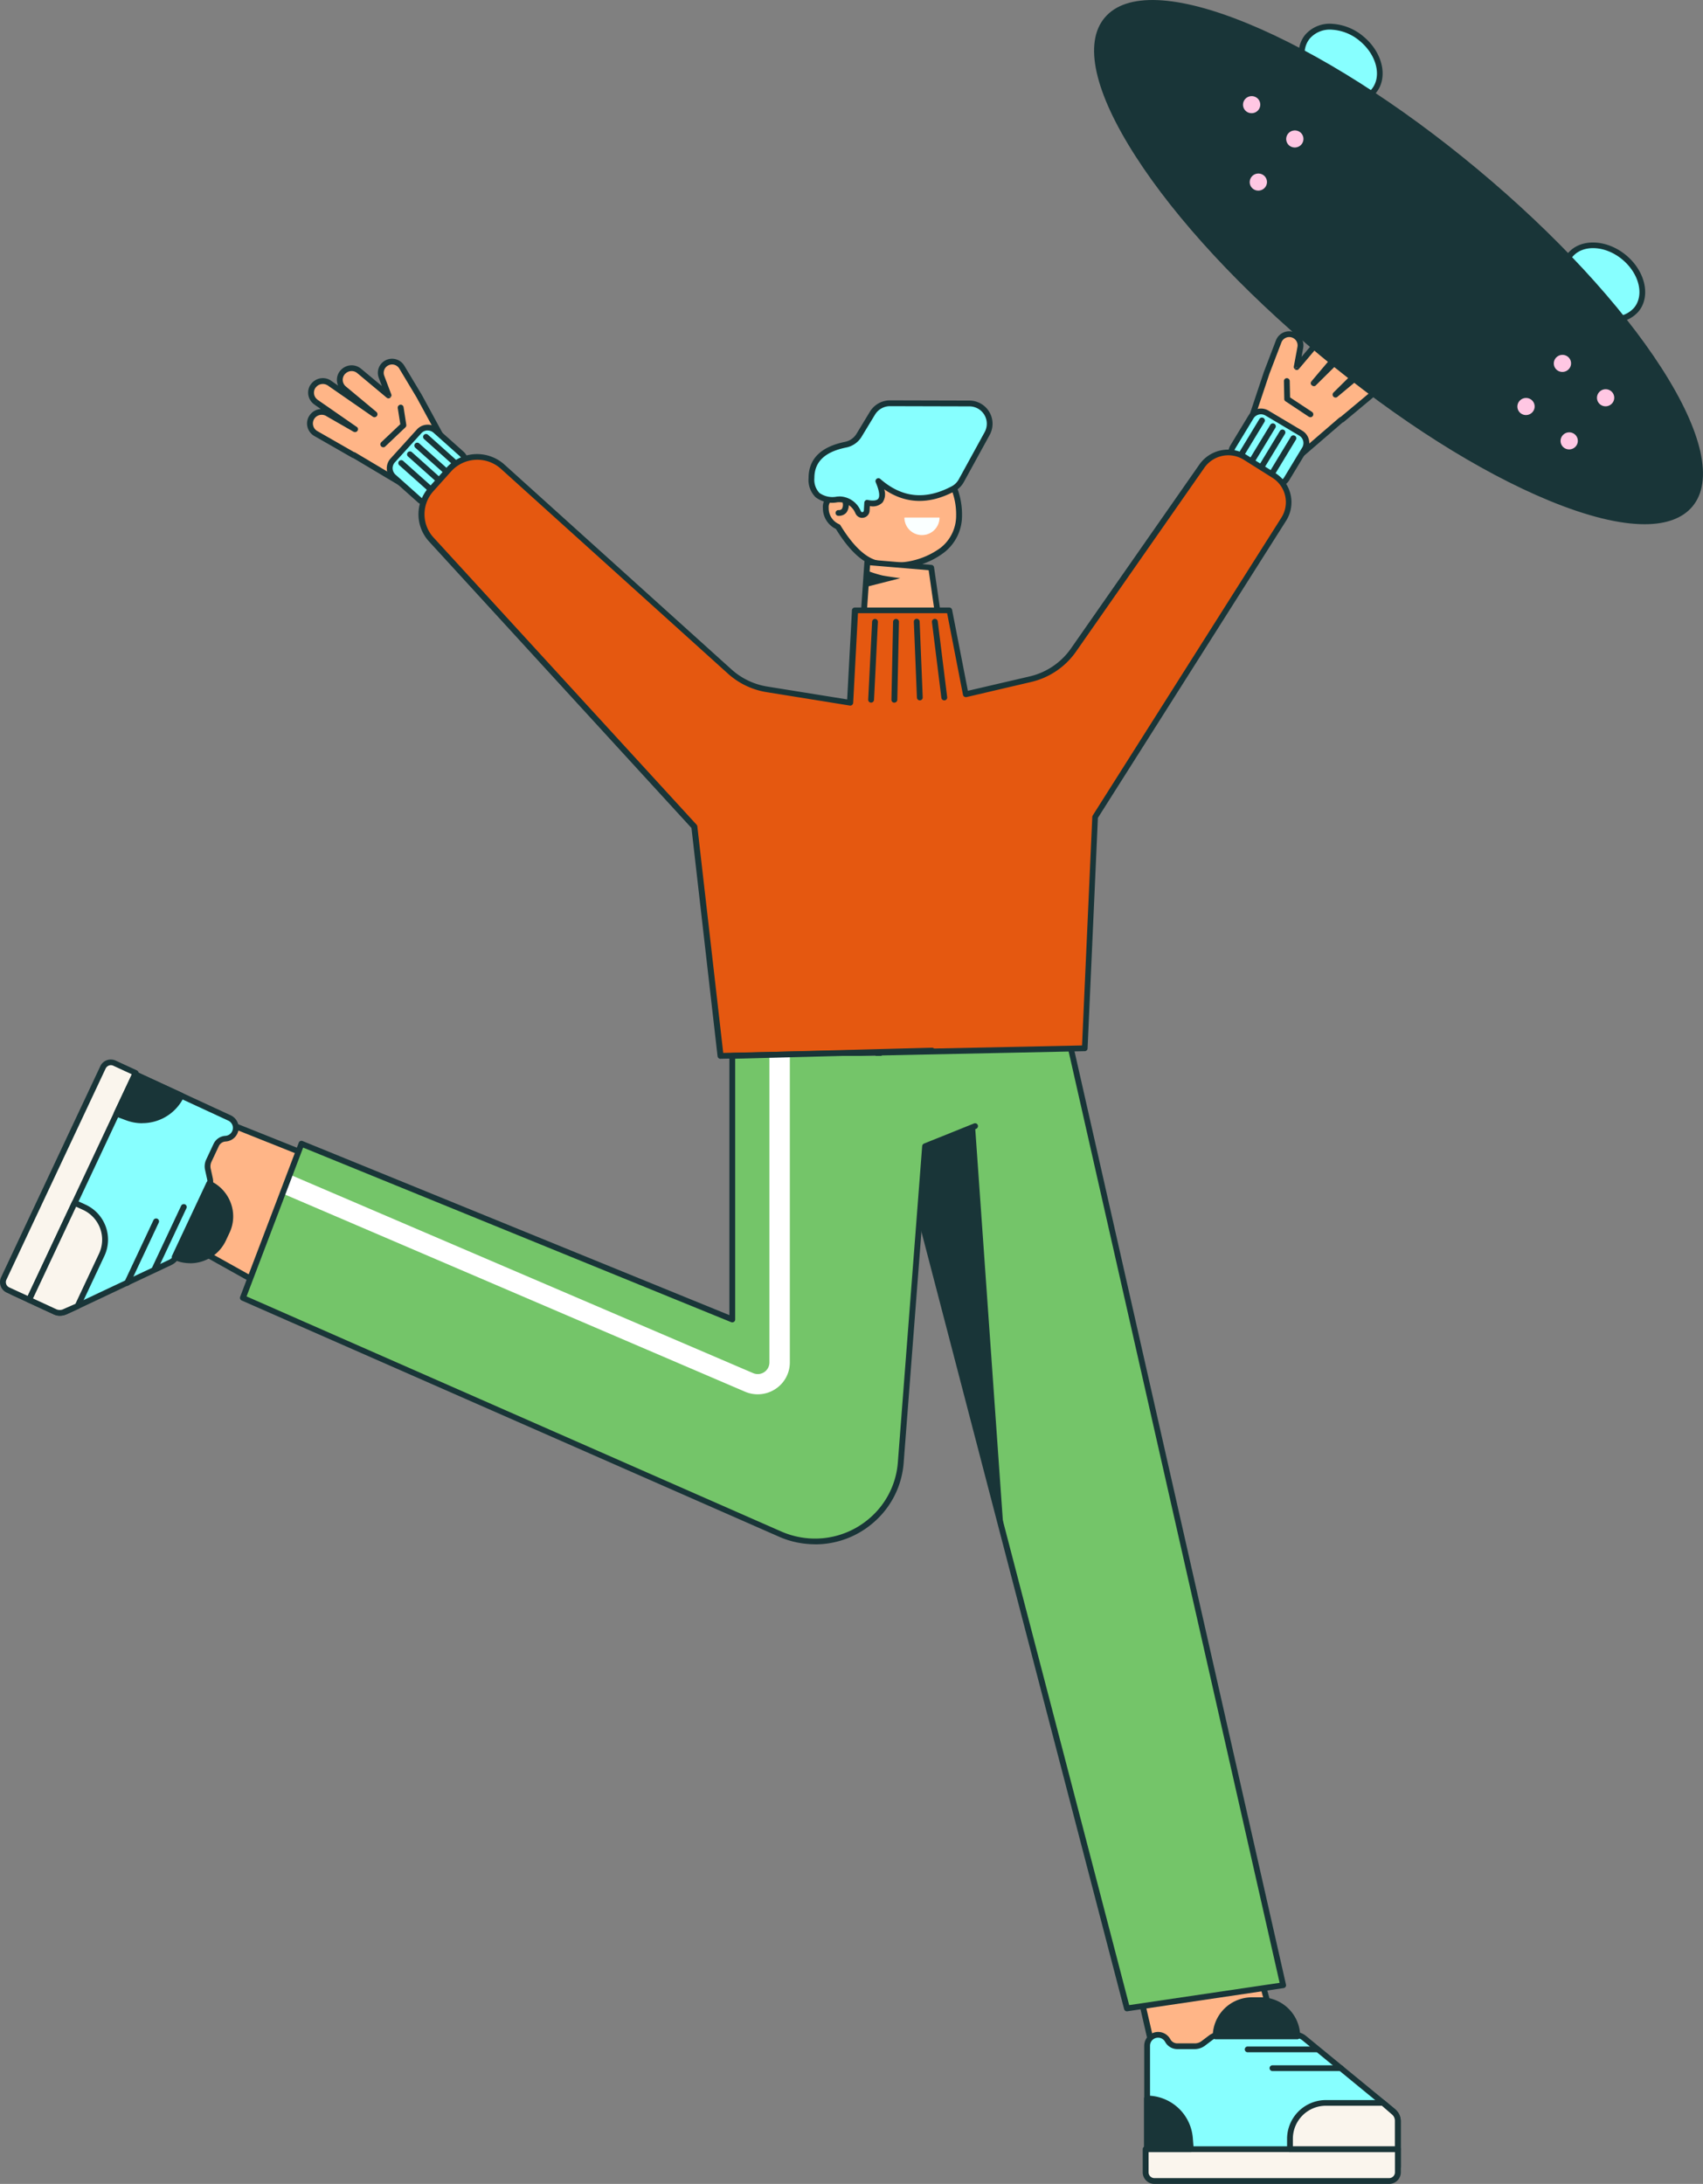 <svg xmlns="http://www.w3.org/2000/svg" xmlns:xlink="http://www.w3.org/1999/xlink" width="249.27" height="319.65" viewBox="0 0 249.27 319.65"><rect x="0" y="0" width="249.27" height="319.65" fill="#808080" stroke="none"/><defs><clipPath id="a"><rect width="249.27" height="319.65" fill="none"/></clipPath></defs><g clip-path="url(#a)"><path d="M136.29,67a10.425,10.425,0,0,1,4.1,8.5c0,5.2-5.89,8.13-11.82,7.02q-2.94-.555-5.92-5.41a2.973,2.973,0,0,1-1.78-2.78c0-1.86,1.69-2.29,4.74-1.04q.72.3,1.96-5.48l8.71-.81Z" fill="#ffb587"/><path d="M122.74,73a1.757,1.757,0,0,0-.97.23,1.226,1.226,0,0,0-.47,1.1,2.531,2.531,0,0,0,1.54,2.4.5.5,0,0,1,.17.15c1.91,3.12,3.81,4.87,5.63,5.21a11.27,11.27,0,0,0,9.02-1.9,5.96,5.96,0,0,0,2.29-4.71,10.047,10.047,0,0,0-3.8-8.06l-8.23.76c-.96,4.4-1.49,5.22-1.93,5.45a.618.618,0,0,1-.53.03,7.445,7.445,0,0,0-2.72-.68m8.3,10.19a13.838,13.838,0,0,1-2.55-.24c-2.08-.39-4.09-2.19-6.14-5.51a3.35,3.35,0,0,1-1.9-3.1,1.986,1.986,0,0,1,.85-1.8c.89-.59,2.35-.48,4.35.32.19-.24.68-1.22,1.51-5.12a.415.415,0,0,1,.38-.33l8.71-.81a.437.437,0,0,1,.31.09,10.86,10.86,0,0,1,4.25,8.82,6.775,6.775,0,0,1-2.6,5.36,11.371,11.371,0,0,1-7.17,2.32" fill="#193538"/><path d="M132.38,75.75a2.57,2.57,0,0,0,5.14,0h-5.14Z" fill="#faffff"/><path d="M122.72,75.5a.42.42,0,1,1,0-.84.625.625,0,0,0,.5-.16,1.15,1.15,0,0,0,.13-.86.428.428,0,0,1,.85-.1,1.887,1.887,0,0,1-.34,1.52,1.469,1.469,0,0,1-1.14.44" fill="#193538"/><path d="M144.52,63.44l-3.79,6.91a3,3,0,0,1-1.22,1.2q-6,3.18-10.93-1.13,1.635,3.795-1.64,3.17l-.07,1.18a.65.65,0,0,1-.69.61.674.674,0,0,1-.56-.37l-.11-.23a2.988,2.988,0,0,0-3-1.68q-3.735.375-3.74-3.12,0-3.885,5-4.89a2.954,2.954,0,0,0,1.96-1.37l1.97-3.25a2.981,2.981,0,0,1,2.57-1.43l11.62.03a2.979,2.979,0,0,1,2.98,2.97,3.014,3.014,0,0,1-.36,1.41" fill="#87ffff"/><path d="M122.81,72.66a3.429,3.429,0,0,1,3.09,1.94l.11.23a.235.235,0,0,0,.19.13.227.227,0,0,0,.16-.06.248.248,0,0,0,.08-.15l.07-1.18a.413.413,0,0,1,.16-.31.385.385,0,0,1,.34-.08c.55.11,1.26.16,1.53-.17.17-.2.34-.79-.36-2.42a.426.426,0,0,1,.67-.49c3.17,2.77,6.59,3.12,10.45,1.08a2.517,2.517,0,0,0,1.04-1.03l3.79-6.91a2.561,2.561,0,0,0,.31-1.21,2.544,2.544,0,0,0-2.55-2.55l-11.62-.03h0a2.572,2.572,0,0,0-2.19,1.23l-1.97,3.25a3.419,3.419,0,0,1-2.25,1.57c-3.14.63-4.66,2.1-4.66,4.48a2.8,2.8,0,0,0,.74,2.17,3.289,3.289,0,0,0,2.54.54c.11-.01.23-.02.34-.02m3.4,3.13h-.06a1.085,1.085,0,0,1-.92-.61l-.11-.23a2.565,2.565,0,0,0-2.57-1.44,4.018,4.018,0,0,1-3.19-.75,3.547,3.547,0,0,1-1.02-2.79c0-2.81,1.8-4.59,5.34-5.31a2.554,2.554,0,0,0,1.68-1.18l1.97-3.25a3.441,3.441,0,0,1,2.92-1.64h0l11.62.03a3.4,3.4,0,0,1,2.41,1,3.39,3.39,0,0,1,.58,4.01l-3.79,6.91a3.4,3.4,0,0,1-1.39,1.37c-3.69,1.96-7.14,1.86-10.27-.3a2.146,2.146,0,0,1-.23,1.91,1.983,1.983,0,0,1-1.87.54l-.04.71a1.075,1.075,0,0,1-1.08,1.01" fill="#193538"/></g><path d="M41.54,189.38l-15.67-8.25,6.89-16.96,14.68,5.87Z" fill="#ffb587"/><g clip-path="url(#a)"><path d="M46.92,170.28l-5.88,18.83-14.63-8.17L33,164.72Zm-5.63,19.88a.3.3,0,0,0,.16-.03.445.445,0,0,0,.25-.27l6.15-19.7a.417.417,0,0,0-.25-.52l-14.68-5.87a.431.431,0,0,0-.56.24l-6.89,16.96a.425.425,0,0,0,.19.53l15.41,8.61a.385.385,0,0,0,.21.05" fill="#193538"/><path d="M25.57,183.98a5.35,5.35,0,0,0,7.09-2.56l.54-1.15a5.265,5.265,0,0,0-2.58-7.03l-5.05,10.75Z" fill="#193538"/><path d="M25.89,183.81a2.031,2.031,0,0,1-.97.97L9.69,191.96a2.016,2.016,0,0,1-1.73,0l-5.93-2.74a2.01,2.01,0,0,1-.98-2.67l13.8-29.36a2.026,2.026,0,0,1,2.69-.97l16.05,7.43a1.59,1.59,0,0,1-.58,3.03,1.562,1.562,0,0,0-1.35.91l-1.08,2.3a1.95,1.95,0,0,0-.14,1.28l.3,1.36a2.085,2.085,0,0,1-.14,1.28l-4.7,10.01Z" fill="#87ffff"/><path d="M16.69,156.44a1.56,1.56,0,0,1,.67.15l16.05,7.43a1.2,1.2,0,0,1,.61.66,1.17,1.17,0,0,1-1.03,1.57,2.046,2.046,0,0,0-1.72,1.15l-1.08,2.3a2.367,2.367,0,0,0-.17,1.55l.3,1.36a1.592,1.592,0,0,1-.11,1.01l-4.7,10.01a1.647,1.647,0,0,1-.76.76L9.52,191.57a1.581,1.581,0,0,1-1.36,0l-5.93-2.74a1.578,1.578,0,0,1-.77-2.11l13.8-29.36a1.547,1.547,0,0,1,.9-.82,1.724,1.724,0,0,1,.55-.1M8.82,192.57a2.408,2.408,0,0,0,1.05-.24l15.23-7.18a2.462,2.462,0,0,0,1.17-1.17l4.7-10.01a2.367,2.367,0,0,0,.17-1.55l-.3-1.36a1.592,1.592,0,0,1,.11-1.01l1.08-2.3a1.169,1.169,0,0,1,.99-.67,2.037,2.037,0,0,0,1.72-1.16,2.009,2.009,0,0,0-.98-2.68l-16.05-7.42a2.451,2.451,0,0,0-1.88-.08A2.381,2.381,0,0,0,14.45,157L.67,186.36a2.434,2.434,0,0,0,1.19,3.24l5.93,2.74a2.5,2.5,0,0,0,1.04.23" fill="#193538"/><path d="M4.26,190.25l15.6-33.2-3.1-1.43a1.279,1.279,0,0,0-1.7.62L.55,187.13a1.268,1.268,0,0,0,.62,1.69l3.1,1.43Z" fill="#faf5ed"/><path d="M19.3,157.25,4.06,189.68l-2.71-1.25a.844.844,0,0,1-.41-1.13l14.52-30.9a.9.9,0,0,1,.48-.44.817.817,0,0,1,.65.03l2.71,1.25ZM4.26,190.67a.444.444,0,0,0,.39-.24l15.6-33.2a.4.4,0,0,0,.01-.32.433.433,0,0,0-.22-.24l-3.1-1.43a1.724,1.724,0,0,0-1.3-.06,1.664,1.664,0,0,0-.96.88L.16,186.95a1.681,1.681,0,0,0,.83,2.25l3.09,1.43a.392.392,0,0,0,.18.04" fill="#193538"/><path d="M30.82,173.82a4.85,4.85,0,0,1,2,6.27l-.54,1.15a4.924,4.924,0,0,1-6.13,2.52l4.68-9.95Zm-3,11.08a5.773,5.773,0,0,0,5.23-3.3l.54-1.15a5.621,5.621,0,0,0,.19-4.37,5.763,5.763,0,0,0-2.98-3.23.441.441,0,0,0-.57.2L25.18,183.8a.424.424,0,0,0,.21.56,5.79,5.79,0,0,0,2.43.53" fill="#193538"/><path d="M22.66,186.1a.444.444,0,0,0,.39-.24l4.24-9.02a.424.424,0,0,0-.21-.56.436.436,0,0,0-.57.21l-4.24,9.02a.424.424,0,0,0,.21.56.392.392,0,0,0,.18.04" fill="#193538"/><path d="M18.61,188.2a.444.444,0,0,0,.39-.24l4.24-9.02a.424.424,0,0,0-.21-.56.436.436,0,0,0-.57.21l-4.24,9.02a.424.424,0,0,0,.21.56.392.392,0,0,0,.18.04" fill="#193538"/><path d="M11.37,191.16l3.53-7.51a5.211,5.211,0,0,0-2.55-6.95l-1.6-.74-6.67,14.2,3.96,1.83a1.64,1.64,0,0,0,1.32.02l2.02-.85Z" fill="#faf5ed"/><path d="M11.05,190.83l-1.81.8a1.219,1.219,0,0,1-.99,0l-3.42-1.58,6.31-13.43,1.02.47a4.8,4.8,0,0,1,2.34,6.39l-3.46,7.36Zm-2.3,1.75a2.162,2.162,0,0,0,.83-.17l1.96-.86a.429.429,0,0,0,.21-.21l3.53-7.51a5.632,5.632,0,0,0-2.76-7.51l-1.41-.65a.436.436,0,0,0-.57.21l-6.67,14.2a.424.424,0,0,0,.21.56l3.81,1.76a2.006,2.006,0,0,0,.87.19" fill="#193538"/><path d="M17.07,163l2.71-5.76,6.77,3.13a6.311,6.311,0,0,1-7.92,3.21L17.08,163Z" fill="#193538"/><path d="M25.96,160.57a5.927,5.927,0,0,1-7.19,2.61l-1.12-.42,2.33-4.96,5.98,2.77Zm-5.14,3.82a6.731,6.731,0,0,0,6.11-3.85.4.4,0,0,0,.01-.32.433.433,0,0,0-.22-.24l-6.77-3.13a.419.419,0,0,0-.33-.01.433.433,0,0,0-.24.22l-2.71,5.76a.4.4,0,0,0,0,.34.435.435,0,0,0,.24.24l1.56.58a6.613,6.613,0,0,0,2.34.42" fill="#193538"/></g><path d="M184.41,288.93l2.73,10.06-18.4.97-2.13-9.25Z" fill="#ffb587"/><g clip-path="url(#a)"><path d="M186.59,298.59l-17.51.92-1.95-8.43,16.95-1.7Zm-17.85,1.79h.02l18.4-.97a.4.4,0,0,0,.32-.17.459.459,0,0,0,.07-.36l-2.74-10.06a.422.422,0,0,0-.46-.31l-17.8,1.78a.438.438,0,0,0-.3.17.413.413,0,0,0-.07.34l2.13,9.25a.43.43,0,0,0,.42.33" fill="#193538"/><path d="M189.88,298.05a5.316,5.316,0,0,0-5.34-5.29h-1.28a5.307,5.307,0,0,0-5.33,5.29Z" fill="#193538"/><path d="M189.59,297.84a2.017,2.017,0,0,1,1.29.46l12.99,10.66a1.992,1.992,0,0,1,.74,1.55V317a2.021,2.021,0,0,1-2.03,2.01H169.93A2.021,2.021,0,0,1,167.9,317V299.43a1.611,1.611,0,0,1,3.02-.76,1.607,1.607,0,0,0,1.41.83h2.56a2.022,2.022,0,0,0,1.23-.41l1.11-.84a2.022,2.022,0,0,1,1.23-.41h11.13Z" fill="#87ffff"/><path d="M189.59,298.26a1.647,1.647,0,0,1,1.02.36l12.99,10.66a1.57,1.57,0,0,1,.58,1.22v6.49a1.6,1.6,0,0,1-1.6,1.59H169.93a1.6,1.6,0,0,1-1.6-1.59V299.42a1.174,1.174,0,0,1,1.18-1.17,1.159,1.159,0,0,1,1.03.61,2.03,2.03,0,0,0,1.78,1.06h2.56a2.519,2.519,0,0,0,1.49-.5l1.11-.84a1.613,1.613,0,0,1,.97-.32h11.13Zm-19.66,21.18h32.65a2.443,2.443,0,0,0,2.45-2.43v-6.49a2.42,2.42,0,0,0-.89-1.88l-12.99-10.66a2.464,2.464,0,0,0-1.56-.56H178.46a2.519,2.519,0,0,0-1.49.5l-1.11.84a1.613,1.613,0,0,1-.97.32h-2.56a1.159,1.159,0,0,1-1.03-.61,2.034,2.034,0,0,0-3.82.96V317a2.443,2.443,0,0,0,2.45,2.43" fill="#193538"/><path d="M204.61,314.57H167.69v3.39a1.274,1.274,0,0,0,1.28,1.27h34.36a1.274,1.274,0,0,0,1.28-1.27Z" fill="#faf5ed"/><path d="M204.18,314.99v2.96a.849.849,0,0,1-.85.85H168.97a.849.849,0,0,1-.85-.85v-2.96h36.07Zm-35.21,4.66h34.36a1.705,1.705,0,0,0,1.71-1.69v-3.39a.425.425,0,0,0-.43-.42H167.69a.425.425,0,0,0-.43.42v3.39a1.705,1.705,0,0,0,1.71,1.69" fill="#193538"/><path d="M189.44,297.63H178.38a4.906,4.906,0,0,1,4.89-4.45h1.28a4.905,4.905,0,0,1,4.89,4.45m-11.51.85h11.95a.425.425,0,0,0,.43-.42,5.747,5.747,0,0,0-5.76-5.72h-1.28a5.74,5.74,0,0,0-5.76,5.72.425.425,0,0,0,.43.42" fill="#193538"/><path d="M182.62,300.38h10.03a.42.42,0,1,0,0-.84H182.62a.42.42,0,1,0,0,.84" fill="#193538"/><path d="M186.25,303.13h10.03a.42.42,0,1,0,0-.84H186.25a.42.42,0,1,0,0,.84" fill="#193538"/><path d="M202.44,307.79h-8.35a5.249,5.249,0,0,0-5.27,5.23v1.76h15.79v-4.33a1.587,1.587,0,0,0-.54-1.2l-1.63-1.46Z" fill="#faf5ed"/><path d="M204.18,314.14H189.24v-1.12a4.831,4.831,0,0,1,4.84-4.81h8.19l1.49,1.29a1.187,1.187,0,0,1,.41.89v3.74Zm-15.37.85H204.6a.425.425,0,0,0,.43-.42V310.4a2.027,2.027,0,0,0-.7-1.53l-1.61-1.39a.419.419,0,0,0-.28-.1h-8.35a5.687,5.687,0,0,0-5.7,5.65v1.55a.425.425,0,0,0,.43.42" fill="#193538"/><path d="M174.3,314.57h-6.4v-7.41a6.282,6.282,0,0,1,6.28,5.77l.13,1.64Z" fill="#193538"/><path d="M173.84,314.14h-5.51v-6.55a5.871,5.871,0,0,1,5.42,5.36Zm-5.94.85h6.4a.41.41,0,0,0,.31-.14.42.42,0,0,0,.11-.32l-.13-1.64a6.736,6.736,0,0,0-6.7-6.16.425.425,0,0,0-.43.42v7.41a.425.425,0,0,0,.43.42" fill="#193538"/></g><path d="M156.65,153.01l31.17,137.56-22.85,3.39L128.22,153.01Z" fill="#74c569"/><g clip-path="url(#a)"><path d="M187.3,290.22l-22.02,3.26L128.77,153.43h27.54Zm-22.33,4.16h.06l22.85-3.39a.429.429,0,0,0,.29-.18.393.393,0,0,0,.06-.33L157.06,152.92a.43.43,0,0,0-.42-.33H128.21a.426.426,0,0,0-.42.53l36.75,140.95a.426.426,0,0,0,.41.32" fill="#193538"/></g><path d="M142.72,164.83l4.16,59-12.1-45.08.62-10.98Z" fill="#193538"/><g clip-path="url(#a)"><path d="M64.95,64.1l-3.56-6.07-2.58-4.3a1.659,1.659,0,0,0-2.21-.6,1.628,1.628,0,0,0-.75,2.01l1.02,2.73-6.03,8.17,9.01,5.9,5.1-7.83Z" fill="#ffb587"/><path d="M56.1,65.47a.4.4,0,0,0,.29-.12l2.95-2.8a.429.429,0,0,0,.13-.37l-.4-2.59a.428.428,0,0,0-.49-.35.433.433,0,0,0-.36.48l.37,2.37L55.8,64.73a.425.425,0,0,0,.3.73" fill="#193538"/><path d="M52.56,54.29a1.732,1.732,0,0,0-2.42.21,1.687,1.687,0,0,0,.21,2.39l4.89,4.08,2.2-2.61-4.89-4.08Z" fill="#ffb587"/><path d="M47.94,60.52a1.721,1.721,0,0,0-2.34.62,1.694,1.694,0,0,0,.63,2.32l5.53,3.17,1.71-2.95-5.53-3.17Z" fill="#ffb587"/><path d="M48.23,56.08a1.725,1.725,0,0,0-2.39.42,1.7,1.7,0,0,0,.42,2.38l7.03,4.87,1.97-2.79-7.04-4.88Z" fill="#ffb587"/><path d="M50.47,54.77a1.264,1.264,0,0,0,.16,1.8l-.55.65a2.105,2.105,0,0,1-.26-2.99l.65.54Zm.16,1.8,4.48,3.73-.55.65-4.48-3.73Zm4.54,4.31v.02l-.7-.5v-.02Zm-.6.11-6.58-4.56.49-.69,6.58,4.56-.49.69Zm-6.58-4.56a1.3,1.3,0,0,0-1.79.31l-.7-.49a2.153,2.153,0,0,1,2.98-.52l-.49.69Zm-1.8.31a1.264,1.264,0,0,0,.32,1.78l-.49.69a2.113,2.113,0,0,1-.53-2.96Zm.32,1.79,5.71,3.96-.49.69-5.71-3.96Zm5.25,4.67-4.04-2.32.43-.73,4.04,2.32Zm-4.03-2.32a1.3,1.3,0,0,0-1.76.47l-.74-.42a2.149,2.149,0,0,1,2.93-.78l-.43.73Zm-1.76.47a1.275,1.275,0,0,0,.47,1.74l-.43.73a2.116,2.116,0,0,1-.78-2.9l.74.42Zm.47,1.74,5.53,3.17-.43.73-5.53-3.17.43-.73Zm4.95,3.33.02-.04.74.42-.02.04Zm.61-.19,8.14,4.85-.44.73-8.14-4.85Zm7.55,5,4.57-7.7.74.43-4.58,7.7-.74-.43Zm4.57-7.28-3.11-5.72.75-.4,3.11,5.72Zm-3.1-5.71-2.58-4.3.73-.43,2.58,4.3Zm-2.58-4.3a1.225,1.225,0,0,0-1.64-.44l-.41-.74a2.088,2.088,0,0,1,2.78.75ZM56.8,53.5a1.216,1.216,0,0,0-.56,1.49l-.8.3a2.052,2.052,0,0,1,.95-2.53l.41.74Zm-.56,1.49,1.03,2.73-.8.3-1.03-2.73Zm.97,3.13h0l-.69-.49h0Zm-.62.08-4.3-3.59.55-.65,4.3,3.58-.55.65Zm-4.3-3.59a1.294,1.294,0,0,0-1.81.16l-.65-.54a2.15,2.15,0,0,1,3.02-.26l-.55.65Zm-1.94,2.28.28-.32Zm4.48,3.73.27-.32a.433.433,0,0,1,.07.58l-.34-.25Zm-.01.02.34.25a.429.429,0,0,1-.59.1l.24-.35Zm-6.59-4.56.24-.35Zm-2.39.42.35.24Zm.43,2.37-.25.35Zm5.71,3.96.24-.35a.406.406,0,0,1,.11.57.431.431,0,0,1-.57.14l.21-.37Zm-4.04-2.31-.21.37Zm-2.34.62-.37-.21Zm.63,2.32-.21.37Zm5.53,3.17.37.21a.433.433,0,0,1-.26.2.439.439,0,0,1-.32-.04l.21-.37Zm.02-.04-.37-.21a.433.433,0,0,1,.26-.2.427.427,0,0,1,.33.05l-.22.36Zm8.14,4.86.37.21a.433.433,0,0,1-.26.2.427.427,0,0,1-.33-.05l.22-.36Zm4.58-7.7.38-.2a.446.446,0,0,1,0,.42l-.37-.21Zm-3.11-5.72.37-.22v.02l-.38.2Zm-2.58-4.3.37-.22Zm-2.21-.6.21.37Zm-.76,2.01.4-.15Zm1.03,2.72.4-.15a.416.416,0,0,1-.06.4Zm-.01.02.34.25a.4.4,0,0,1-.29.17.378.378,0,0,1-.32-.1ZM50.14,54.5l.33.27Zm2.42-.21-.27.32Z" fill="#193538"/><path d="M182.93,61.24l2.44-6.6,1.79-4.68a1.66,1.66,0,0,1,2.07-.97,1.631,1.631,0,0,1,1.09,1.85l-.53,2.86,7.37,7-7.84,7.36-6.39-6.83Z" fill="#ffb587"/><path d="M191.81,61.07a.425.425,0,0,0,.23-.78l-3.21-2.12-.05-2.4a.431.431,0,0,0-.43-.42.425.425,0,0,0-.42.43l.05,2.62a.39.39,0,0,0,.19.34l3.39,2.25a.42.42,0,0,0,.24.07" fill="#193538"/><path d="M193.42,49.45a1.732,1.732,0,0,1,2.42-.21,1.7,1.7,0,0,1,.21,2.4l-4.11,4.86-2.62-2.19,4.1-4.86Z" fill="#ffb587"/><path d="M199.05,54.78a1.733,1.733,0,0,1,2.42.21,1.687,1.687,0,0,1-.21,2.39l-4.89,4.08-2.2-2.61,4.89-4.08Z" fill="#ffb587"/><path d="M197.99,50.46a1.726,1.726,0,0,1,2.42,0,1.7,1.7,0,0,1,0,2.41l-6.07,6.01-2.43-2.41,6.08-6.02Z" fill="#ffb587"/><path d="M195.56,49.56a1.272,1.272,0,0,1,.16,1.8l.65.54a2.114,2.114,0,0,0-.26-2.99Zm.16,1.8-3.75,4.44.65.54,3.76-4.44-.65-.54Zm-3.73,5.02.02.02.59-.61-.02-.02Zm.62.01,5.69-5.63-.6-.6-5.68,5.63.6.6Zm5.68-5.63a1.292,1.292,0,0,1,1.82,0l.6-.6a2.155,2.155,0,0,0-3.03,0l.6.6Zm1.82,0a1.28,1.28,0,0,1,0,1.81l.6.6a2.113,2.113,0,0,0,0-3.01Zm0,1.82-4.93,4.88.6.6,4.93-4.88Zm-4.35,5.5,3.57-2.97-.55-.65-3.57,2.98.55.65Zm3.57-2.97a1.294,1.294,0,0,1,1.81.16l.65-.54a2.15,2.15,0,0,0-3.02-.26l.55.65Zm1.81.15a1.264,1.264,0,0,1-.16,1.8l.55.65a2.114,2.114,0,0,0,.26-2.99Zm-.15,1.8-4.89,4.08.55.65,4.89-4.08-.55-.65Zm-4.3,4.13-.03-.04-.65.54.03.04Zm-.63-.08-7.17,6.18.56.64,7.17-6.18Zm-6.57,6.23-5.85-6.79-.65.55,5.85,6.79.65-.55Zm-5.77-6.39,2.06-6.17-.81-.27-2.06,6.17Zm2.05-6.15,1.79-4.68-.8-.3-1.79,4.68Zm1.79-4.68a1.227,1.227,0,0,1,1.54-.72l.27-.8a2.078,2.078,0,0,0-2.61,1.22Zm1.54-.72a1.208,1.208,0,0,1,.81,1.37l.84.15a2.06,2.06,0,0,0-1.38-2.33l-.27.8Zm.81,1.37-.53,2.86.84.15.53-2.86Zm-.41,3.25h0l.59-.6h0Zm.63-.03,3.61-4.27-.65-.54-3.61,4.27Zm3.61-4.27a1.294,1.294,0,0,1,1.81-.16l.55-.65a2.159,2.159,0,0,0-3.02.26l.65.54Zm2.3,1.91-.33-.27Zm-3.75,4.45-.33-.27a.421.421,0,0,0,.03.58l.29-.31Zm.02.01-.29.31a.435.435,0,0,0,.6,0l-.3-.3Zm5.68-5.62-.3-.3Zm2.43,0-.3.3Zm0,2.41.3.3Zm-4.94,4.88-.3-.3a.423.423,0,0,0-.01.59.433.433,0,0,0,.59.04l-.27-.32Zm3.57-2.98.28.32Zm2.42.21.33-.27Zm-.21,2.4.28.32Zm-4.89,4.07-.33.27a.414.414,0,0,0,.29.15.5.5,0,0,0,.31-.1l-.27-.32Zm-.03-.03.33-.27a.414.414,0,0,0-.29-.15.43.43,0,0,0-.31.1l.28.32Zm-7.17,6.18-.33.28a.414.414,0,0,0,.29.15.48.48,0,0,0,.31-.1l-.28-.32Zm-5.86-6.79-.4-.13a.409.409,0,0,0,.08.41l.32-.28Zm2.06-6.17-.4-.15v.02Zm1.79-4.68-.4-.15Zm2.08-.97-.14.4Zm1.09,1.85-.42-.08Zm-.53,2.86-.42-.08a.415.415,0,0,0,.12.38l.29-.31Zm.01.01-.3.31a.472.472,0,0,0,.32.12.384.384,0,0,0,.3-.15l-.33-.27Zm6.02-4.48-.27.33Zm-2.41.21.33.27Z" fill="#193538"/><path d="M61.33,63.14l-3.86,4.25a1.684,1.684,0,0,0,.13,2.39l3.81,3.4a1.716,1.716,0,0,0,2.41-.12l3.86-4.25a1.683,1.683,0,0,0-.13-2.39l-3.81-3.4a1.716,1.716,0,0,0-2.41.12" fill="#87ffff"/><path d="M62.6,63.01a1.289,1.289,0,0,1,.86.33l3.81,3.4a1.257,1.257,0,0,1,.09,1.79l-3.85,4.25a1.29,1.29,0,0,1-1.81.09l-3.81-3.4a1.291,1.291,0,0,1-.42-.88,1.263,1.263,0,0,1,.33-.92l3.86-4.25a1.268,1.268,0,0,1,.95-.42m-.06,11.04a2.163,2.163,0,0,0,1.59-.7L68,69.09a2.1,2.1,0,0,0-.16-2.99l-3.81-3.4a2.143,2.143,0,0,0-3.01.16l-3.85,4.25a2.1,2.1,0,0,0,.15,2.99l3.81,3.4a2.162,2.162,0,0,0,1.43.54" fill="#193538"/><path d="M66.64,68.21a.448.448,0,0,0,.32-.14.426.426,0,0,0-.03-.6l-4.28-3.83a.425.425,0,1,0-.57.63l4.28,3.82a.436.436,0,0,0,.29.11" fill="#193538"/><path d="M65.36,69.48a.448.448,0,0,0,.32-.14.426.426,0,0,0-.03-.6l-4.28-3.83a.425.425,0,1,0-.57.63l4.28,3.82a.436.436,0,0,0,.29.11" fill="#193538"/><path d="M64.29,70.76a.448.448,0,0,0,.32-.14.426.426,0,0,0-.03-.6L60.3,66.19a.425.425,0,1,0-.57.63l4.28,3.82a.436.436,0,0,0,.29.11" fill="#193538"/><path d="M63.01,72.03a.448.448,0,0,0,.32-.14.426.426,0,0,0-.03-.6l-4.28-3.82a.425.425,0,1,0-.57.63l4.28,3.82a.436.436,0,0,0,.29.11" fill="#193538"/><path d="M185.45,60.46l4.94,2.94a1.684,1.684,0,0,1,.58,2.33l-2.64,4.36a1.716,1.716,0,0,1-2.34.58l-4.94-2.94a1.675,1.675,0,0,1-.58-2.32l2.64-4.36a1.716,1.716,0,0,1,2.34-.58" fill="#87ffff"/><path d="M185.23,60.82l4.94,2.94a1.269,1.269,0,0,1,.58.78,1.287,1.287,0,0,1-.14.96l-2.64,4.36a1.28,1.28,0,0,1-1.76.43l-4.94-2.94a1.262,1.262,0,0,1-.44-1.74l2.64-4.36a1.291,1.291,0,0,1,1.76-.43m1.64,10.51a2.145,2.145,0,0,0,1.83-1.03l2.64-4.36a2.105,2.105,0,0,0-.73-2.9l-4.94-2.94a2.149,2.149,0,0,0-2.93.72l-2.64,4.36a2.113,2.113,0,0,0,.73,2.91l4.94,2.94a2.073,2.073,0,0,0,1.1.3" fill="#193538"/><path d="M181.74,66.87a.427.427,0,0,0,.37-.21l2.97-4.9a.416.416,0,0,0-.15-.58.43.43,0,0,0-.59.15l-2.97,4.9a.426.426,0,0,0,.37.64" fill="#193538"/><path d="M183.34,67.71a.439.439,0,0,0,.37-.2l2.97-4.9a.416.416,0,0,0-.15-.58.436.436,0,0,0-.59.14l-2.97,4.9a.416.416,0,0,0,.15.58.428.428,0,0,0,.22.06" fill="#193538"/><path d="M184.74,68.61a.439.439,0,0,0,.37-.2l2.97-4.9a.416.416,0,0,0-.15-.58.439.439,0,0,0-.59.15l-2.97,4.9a.416.416,0,0,0,.15.58.428.428,0,0,0,.22.06" fill="#193538"/><path d="M186.34,69.46a.439.439,0,0,0,.37-.2l2.97-4.9a.416.416,0,0,0-.15-.58.439.439,0,0,0-.59.15l-2.97,4.9a.416.416,0,0,0,.15.58.428.428,0,0,0,.22.06" fill="#193538"/><path d="M126.95,82.29l-1.34,19.58a3.306,3.306,0,0,0,.84,2.56,8.587,8.587,0,0,0,6.42,2.82,7.339,7.339,0,0,0,5.67-3.1,3.025,3.025,0,0,0,.46-2.24l-2.7-18.83-9.35-.79Z" fill="#ffb587"/><path d="M135.93,83.47l2.65,18.5a2.639,2.639,0,0,1-.38,1.93,6.919,6.919,0,0,1-5.35,2.92,8.24,8.24,0,0,1-6.09-2.7,2.843,2.843,0,0,1-.72-2.23l1.31-19.15,8.58.72Zm-3.38,24.21h.34a7.809,7.809,0,0,0,6-3.27,3.365,3.365,0,0,0,.53-2.54l-2.7-18.83a.426.426,0,0,0-.39-.36l-9.35-.79a.43.43,0,0,0-.31.1.414.414,0,0,0-.15.29l-1.34,19.58a3.666,3.666,0,0,0,.96,2.88,9.238,9.238,0,0,0,6.4,2.96" fill="#193538"/><path d="M131.78,84.63l-4.95,1.26.13-2.35a17.983,17.983,0,0,0,2.19.69c.82.16,2.62.4,2.62.4" fill="#193538"/><path d="M138.96,89.34H125.15l-.72,13.52-12.15-1.96a10.723,10.723,0,0,1-5.47-2.62L73.58,68.3a5.582,5.582,0,0,0-7.88.41L63.11,71.6a5.464,5.464,0,0,0,.04,7.36l38.49,42.02,3.84,33.55,53.29-1.11,1.52-33.85,27.62-43.59a4.632,4.632,0,0,0-1.46-6.41l-4.16-2.62a4.719,4.719,0,0,0-6.38,1.28l-18.78,26.9a10.687,10.687,0,0,1-6.33,4.28l-9.45,2.21-2.39-12.28Z" fill="#e55810"/><path d="M138.22,102.51h.05a.425.425,0,0,0,.37-.47l-1.38-11.09a.428.428,0,0,0-.85.1l1.38,11.09a.429.429,0,0,0,.42.37" fill="#193538"/><path d="M134.63,102.51h.02a.419.419,0,0,0,.41-.44l-.45-11.09a.425.425,0,0,0-.44-.41.419.419,0,0,0-.41.44l.45,11.09a.423.423,0,0,0,.43.41" fill="#193538"/><path d="M130.91,102.84a.429.429,0,0,0,.43-.41l.24-11.41a.425.425,0,0,0-.42-.43.433.433,0,0,0-.44.42l-.24,11.41a.425.425,0,0,0,.42.43h0" fill="#193538"/><path d="M127.5,102.84a.435.435,0,0,0,.43-.4l.57-11.41a.423.423,0,0,0-.4-.44.432.432,0,0,0-.45.4l-.57,11.41a.425.425,0,0,0,.41.44h.02" fill="#193538"/><path d="M158.36,153.02l-52.5,1.09-3.79-33.16a.442.442,0,0,0-.11-.24L63.47,78.69a5.039,5.039,0,0,1-.03-6.8L66.03,69a5.162,5.162,0,0,1,7.28-.39l33.23,29.98a11.05,11.05,0,0,0,5.69,2.72l12.15,1.96a.424.424,0,0,0,.34-.09.414.414,0,0,0,.16-.31l.7-13.12h13.05l2.32,11.94a.447.447,0,0,0,.19.28.481.481,0,0,0,.33.06l9.45-2.21a11.079,11.079,0,0,0,6.58-4.45l18.78-26.9a4.27,4.27,0,0,1,5.8-1.16l4.16,2.62a4.22,4.22,0,0,1,1.32,5.83l-27.61,43.59a.476.476,0,0,0-.07.21l-1.5,33.46Zm-52.88,1.95h0l53.29-1.11a.42.42,0,0,0,.42-.41l1.51-33.74,27.55-43.49a5.062,5.062,0,0,0-1.59-6.99l-4.16-2.62a5.127,5.127,0,0,0-6.96,1.4l-18.78,26.9a10.2,10.2,0,0,1-6.07,4.1l-9.02,2.1-2.31-11.85a.428.428,0,0,0-.42-.34H125.13a.428.428,0,0,0-.43.4l-.7,13.05-11.68-1.88a10.266,10.266,0,0,1-5.25-2.51L73.84,68a6.008,6.008,0,0,0-8.48.45l-2.59,2.89a5.881,5.881,0,0,0,.04,7.93l38.4,41.92,3.82,33.41a.439.439,0,0,0,.42.38" fill="#193538"/><path d="M136.42,154.54l-4.58,59.53a12.6,12.6,0,0,1-17.66,10.47L35.54,189.97l8.58-22.56,63.06,25.72V154.55h29.23Z" fill="#74c569"/><path d="M110.91,204.08a4.718,4.718,0,0,0,2.58-.77,4.646,4.646,0,0,0,2.12-3.89V154.54h-2.99v44.88a1.705,1.705,0,0,1-2.38,1.56l-67.91-29.1-1.18,2.72,67.91,29.1a4.656,4.656,0,0,0,1.86.38" fill="#fff"/><path d="M119.31,226.04a12.968,12.968,0,0,0,8.46-3.12,12.781,12.781,0,0,0,4.5-8.82l3.54-46.04,7.07-2.84a.432.432,0,0,0,.24-.55.426.426,0,0,0-.56-.23l-7.31,2.94a.442.442,0,0,0-.27.36l-3.56,46.3a11.965,11.965,0,0,1-4.21,8.24,12.168,12.168,0,0,1-8.85,2.88,12.32,12.32,0,0,1-4-1L36.09,189.75l8.28-21.78,62.65,25.55a.438.438,0,0,0,.4-.04.419.419,0,0,0,.19-.35V154.96l28.82-.76a.427.427,0,0,0,.42-.44.423.423,0,0,0-.43-.41h-.01l-29.23.77a.423.423,0,0,0-.42.42v37.95L44.29,167.01a.469.469,0,0,0-.33,0,.391.391,0,0,0-.23.24l-8.58,22.56a.429.429,0,0,0,.23.54l78.64,34.57a12.955,12.955,0,0,0,4.28,1.07c.34.03.67.04,1.01.04" fill="#193538"/><path d="M191.42,5.33c1.7-2.02,5.25-1.85,7.91.37s3.44,5.65,1.74,7.66-5.25,1.85-7.91-.37-3.44-5.65-1.74-7.67" fill="#87ffff"/><path d="M191.75,5.6c-1.55,1.83-.8,5,1.68,7.07s5.76,2.25,7.31.42.8-5-1.68-7.07A6.954,6.954,0,0,0,195,4.35a3.9,3.9,0,0,0-3.25,1.25m5.98,9.58a7.781,7.781,0,0,1-4.86-1.87c-2.84-2.36-3.64-6.07-1.79-8.26a4.729,4.729,0,0,1,3.94-1.56,7.8,7.8,0,0,1,4.57,1.87c2.84,2.36,3.64,6.07,1.79,8.26a4.676,4.676,0,0,1-3.66,1.56" fill="#193538"/><path d="M229.84,37.31c1.7-2.02,5.25-1.85,7.91.37s3.44,5.65,1.74,7.66-5.25,1.85-7.91-.37-3.44-5.65-1.74-7.67" fill="#87ffff"/><path d="M230.17,37.58c-1.55,1.83-.79,5.01,1.68,7.07a6.954,6.954,0,0,0,4.06,1.67,3.9,3.9,0,0,0,3.25-1.25c1.55-1.83.79-5-1.68-7.07s-5.76-2.25-7.31-.42Zm5.99,9.6h-.29a7.8,7.8,0,0,1-4.57-1.87c-2.84-2.36-3.64-6.07-1.79-8.26s5.67-2.05,8.51.31,3.64,6.07,1.79,8.26a4.666,4.666,0,0,1-3.65,1.56" fill="#193538"/><path d="M162.04,2.84c6.21-7.35,30.35,2.6,53.92,22.22s37.63,41.48,31.42,48.82-30.35-2.6-53.92-22.22S155.83,10.18,162.04,2.84" fill="#193538"/><path d="M162.04,2.84l.33.27c-2.83,3.35-1.16,10.39,4.58,19.31,5.91,9.19,15.43,19.46,26.79,28.92S216.95,68.32,227.1,72.5c9.85,4.06,17.13,4.47,19.96,1.12s1.17-10.39-4.58-19.31c-5.91-9.19-15.43-19.46-26.79-28.92S192.48,8.41,182.33,4.23C172.48.17,165.2-.24,162.37,3.11l-.33-.27Zm78.69,73.89c-3.67,0-8.39-1.15-13.97-3.45-10.22-4.21-22.15-11.77-33.58-21.29s-21.01-19.85-26.96-29.11c-6.04-9.39-7.65-16.6-4.51-20.31s10.57-3.39,20.94.88c10.22,4.21,22.15,11.77,33.58,21.29s21,19.85,26.96,29.11c6.04,9.39,7.65,16.6,4.51,20.31-1.45,1.71-3.82,2.57-6.98,2.57" fill="#193538"/><path d="M182.24,14.52a1.276,1.276,0,0,1,1.78-.16,1.241,1.241,0,0,1,.15,1.76,1.276,1.276,0,0,1-1.78.16,1.241,1.241,0,0,1-.15-1.76" fill="#ffc7e3"/><path d="M183.22,25.85a1.276,1.276,0,0,1,1.78-.16,1.241,1.241,0,0,1,.15,1.76,1.276,1.276,0,0,1-1.78.16,1.241,1.241,0,0,1-.15-1.76" fill="#ffc7e3"/><path d="M188.56,19.54a1.276,1.276,0,0,1,1.78-.16,1.241,1.241,0,0,1,.15,1.76,1.276,1.276,0,0,1-1.78.16,1.241,1.241,0,0,1-.15-1.76" fill="#ffc7e3"/><path d="M222.4,58.7a1.276,1.276,0,0,1,1.78-.16,1.241,1.241,0,0,1,.15,1.76,1.276,1.276,0,0,1-1.78.16,1.241,1.241,0,0,1-.15-1.76" fill="#ffc7e3"/><path d="M227.73,52.39a1.276,1.276,0,0,1,1.78-.16,1.241,1.241,0,0,1,.15,1.76,1.276,1.276,0,0,1-1.78.16,1.241,1.241,0,0,1-.15-1.76" fill="#ffc7e3"/><path d="M228.72,63.73a1.276,1.276,0,0,1,1.78-.16,1.241,1.241,0,0,1,.15,1.76,1.276,1.276,0,0,1-1.78.16,1.241,1.241,0,0,1-.15-1.76" fill="#ffc7e3"/><path d="M234.05,57.42a1.276,1.276,0,0,1,1.78-.16,1.241,1.241,0,0,1,.15,1.76,1.276,1.276,0,0,1-1.78.16,1.241,1.241,0,0,1-.15-1.76" fill="#ffc7e3"/></g></svg>